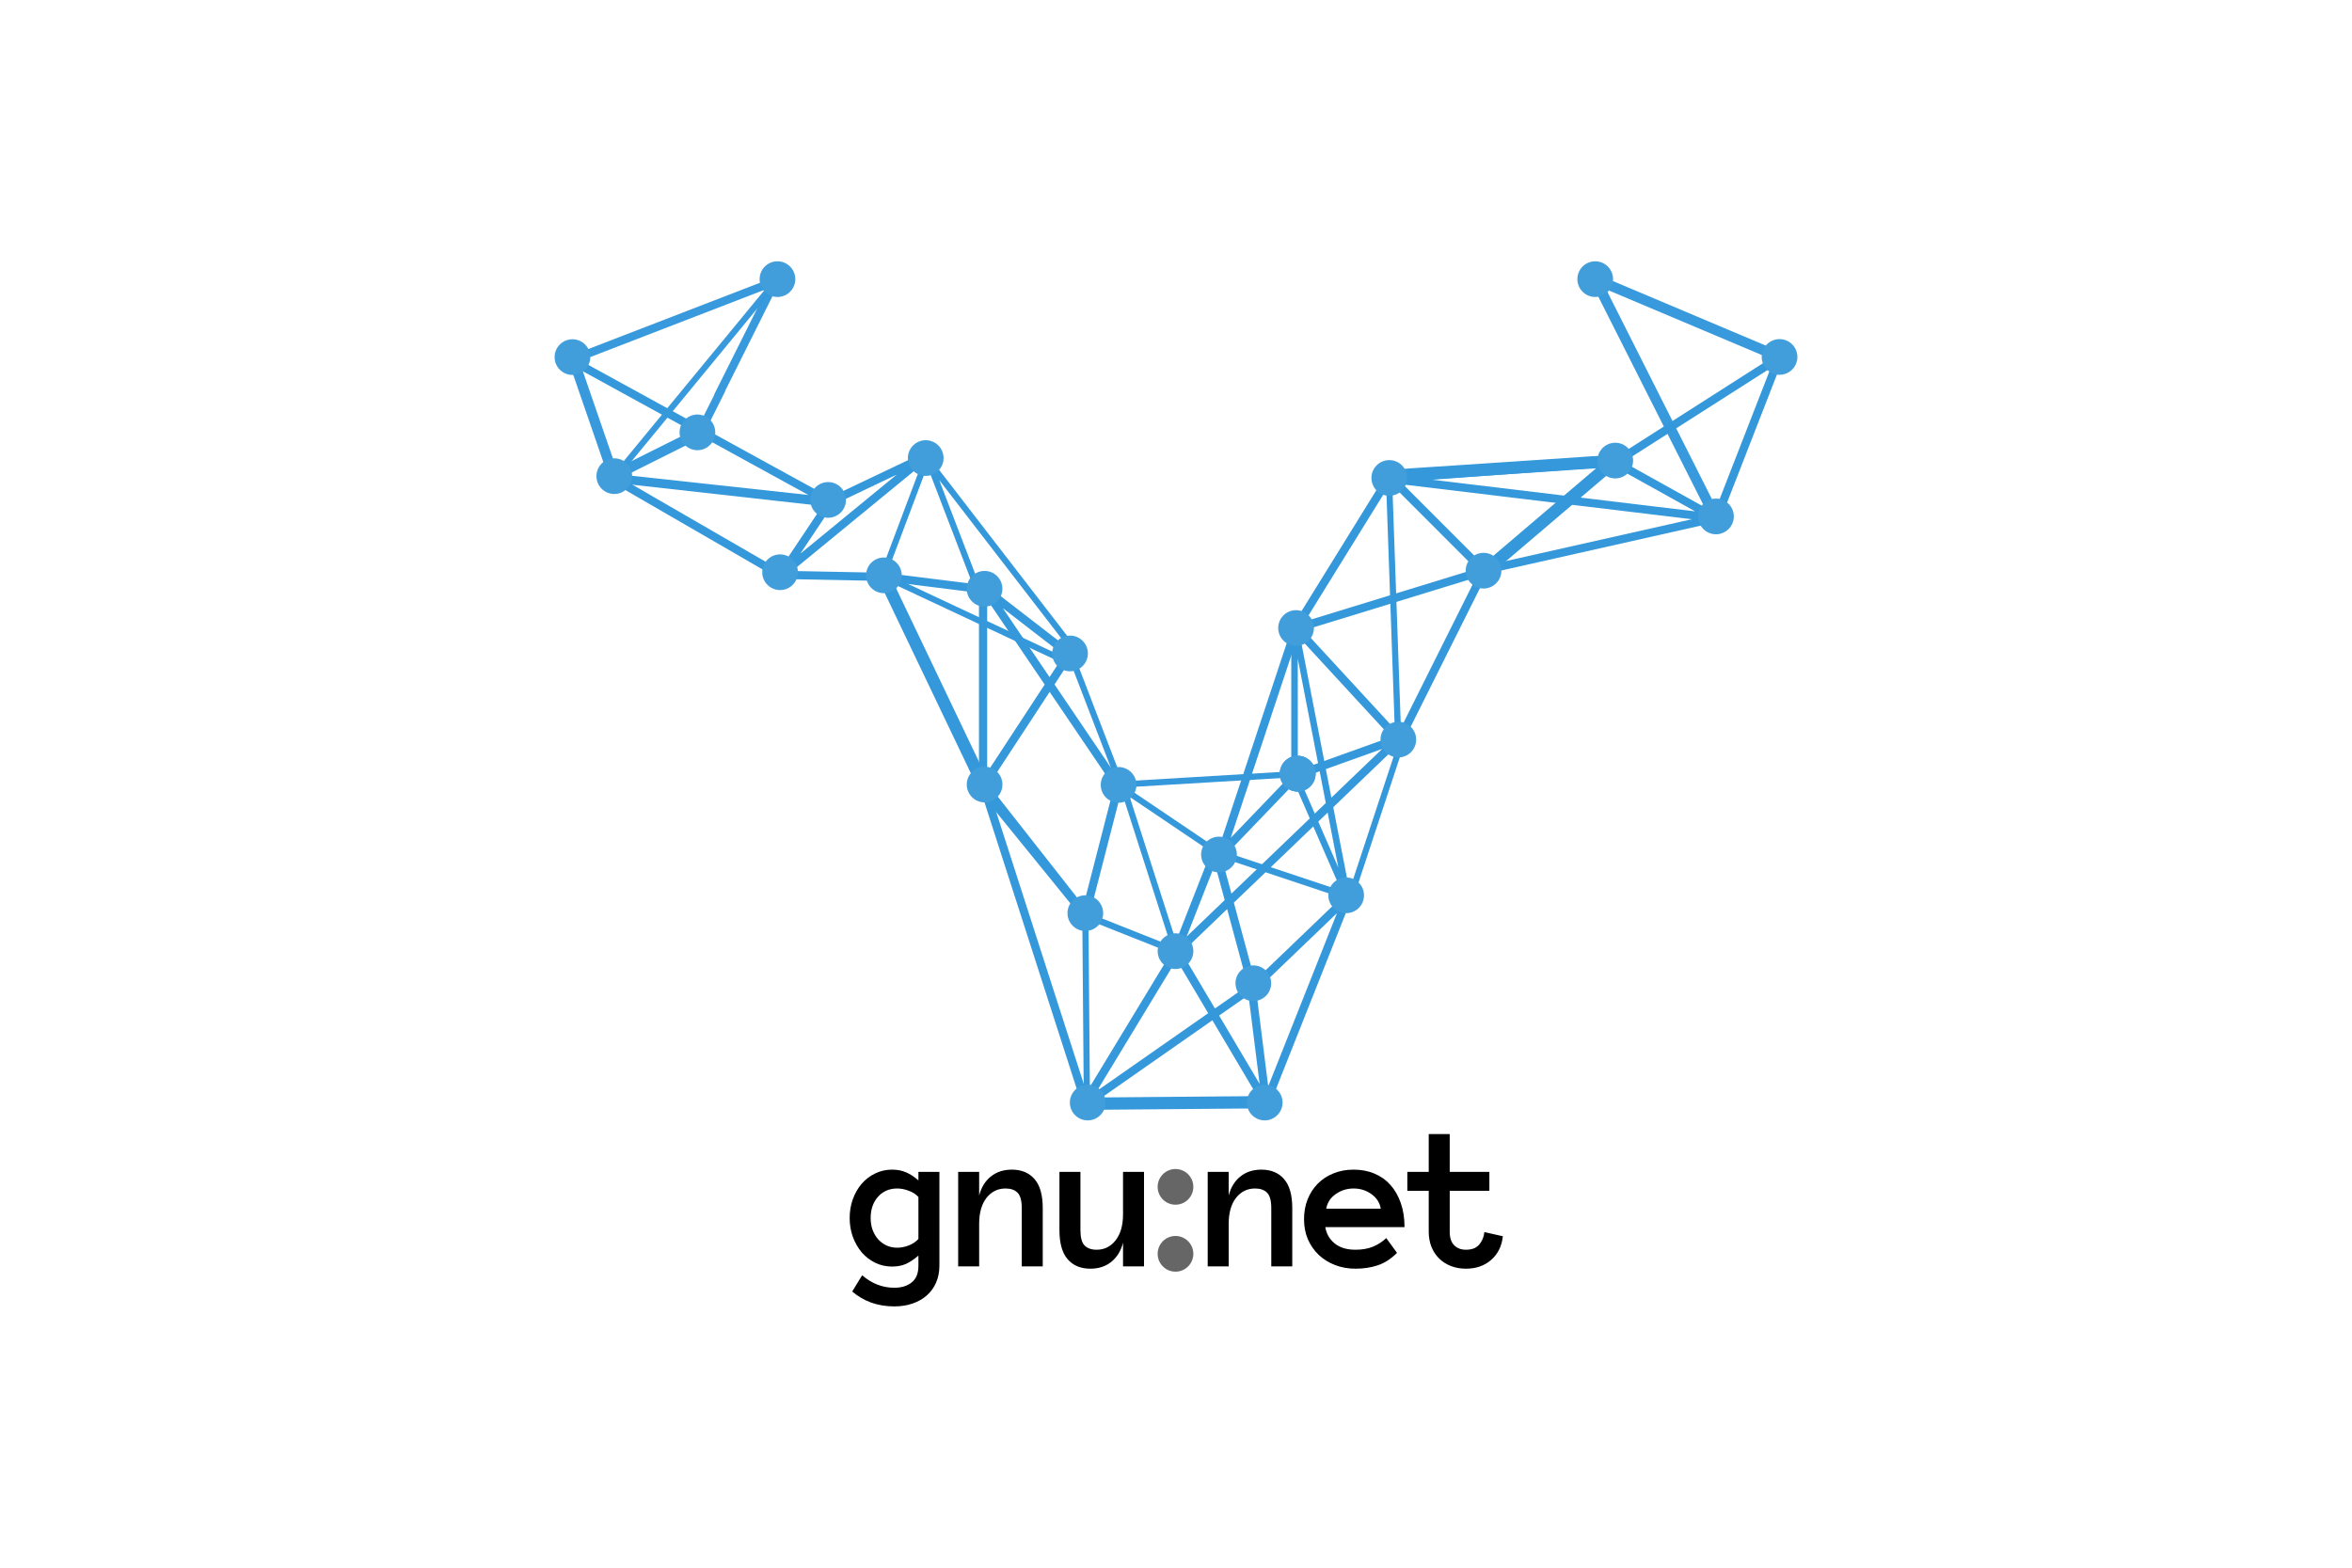 <?xml version="1.0" encoding="UTF-8"?>
<svg xmlns="http://www.w3.org/2000/svg" width="1200" height="800" viewBox="0 0 1200 800" fill="none">
  <path d="M479.292 645.711C479.292 649.022 478.722 651.971 477.583 654.557C476.445 657.145 474.842 659.336 472.773 661.13C470.737 662.923 468.323 664.285 465.529 665.217C462.768 666.183 459.681 666.666 456.268 666.666C447.886 666.666 440.729 664.131 434.796 659.06L439.866 650.782C444.799 655.025 450.266 657.146 456.268 657.146C459.959 657.146 462.925 656.232 465.167 654.405C467.444 652.61 468.582 649.781 468.582 645.918V640.744C466.373 642.642 464.252 644.057 462.218 644.989C460.182 645.884 457.819 646.332 455.128 646.332C452.025 646.332 449.145 645.677 446.489 644.366C443.833 643.056 441.54 641.279 439.609 639.037C437.711 636.761 436.21 634.122 435.106 631.122C434.037 628.121 433.502 624.931 433.502 621.55C433.502 618.17 434.037 614.979 435.106 611.978C436.21 608.943 437.711 606.321 439.609 604.114C441.54 601.872 443.833 600.113 446.489 598.836C449.145 597.525 452.025 596.87 455.128 596.87C457.819 596.87 460.217 597.336 462.323 598.267C464.425 599.163 466.512 600.526 468.582 602.356V598.01H479.29L479.292 645.711ZM468.582 610.84C467.305 609.426 465.649 608.357 463.615 607.632C461.614 606.873 459.665 606.494 457.768 606.494C453.733 606.494 450.456 607.908 447.938 610.735C445.454 613.566 444.212 617.171 444.212 621.55C444.212 623.723 444.539 625.741 445.195 627.604C445.885 629.431 446.816 631.017 447.989 632.364C449.196 633.708 450.628 634.777 452.284 635.57C453.974 636.33 455.802 636.71 457.768 636.71C459.664 636.71 461.613 636.33 463.615 635.57C465.651 634.777 467.306 633.673 468.582 632.259V610.84ZM532.01 646.23H521.302V616.48C521.302 612.72 520.595 610.116 519.18 608.667C517.764 607.217 515.712 606.492 513.023 606.492C509.056 606.492 505.814 608.097 503.296 611.306C500.811 614.513 499.569 618.945 499.569 624.603V646.227H488.862V598.01H499.569V610.116C500.639 605.942 502.622 602.7 505.519 600.39C508.418 598.043 511.988 596.87 516.231 596.87C521.162 596.87 525.025 598.474 527.819 601.682C530.613 604.889 532.01 609.822 532.01 616.48V646.23ZM540.534 598.01H551.242V627.811C551.242 631.535 551.949 634.121 553.364 635.57C554.778 637.02 556.831 637.745 559.521 637.745C563.453 637.745 566.678 636.141 569.196 632.933C571.714 629.725 572.973 625.293 572.973 619.636V598.01H583.683V646.23H572.975V634.175C571.904 638.313 569.92 641.555 567.023 643.9C564.126 646.246 560.557 647.42 556.315 647.42C551.381 647.42 547.518 645.816 544.725 642.609C541.931 639.367 540.534 634.434 540.534 627.811V598.01ZM659.32 646.23H648.612V616.48C648.612 612.72 647.905 610.116 646.489 608.667C645.074 607.217 643.022 606.492 640.333 606.492C636.366 606.492 633.124 608.097 630.606 611.306C628.121 614.513 626.879 618.945 626.879 624.603V646.227H616.171V598.01H626.879V610.116C627.948 605.942 629.932 602.7 632.829 600.39C635.727 598.043 639.298 596.87 643.541 596.87C648.472 596.87 652.335 598.474 655.129 601.682C657.923 604.889 659.32 609.822 659.32 616.48V646.23ZM676.184 626.207C676.701 629.518 678.271 632.278 680.892 634.485C683.548 636.658 687.101 637.745 691.551 637.745C695.034 637.745 698.052 637.21 700.605 636.141C703.192 635.037 705.417 633.588 707.278 631.795L712.764 639.347C709.659 642.452 706.365 644.573 702.882 645.711C699.433 646.85 695.656 647.42 691.551 647.42C687.826 647.42 684.359 646.799 681.151 645.558C677.944 644.316 675.168 642.591 672.821 640.382C670.476 638.14 668.631 635.484 667.286 632.414C665.975 629.346 665.32 625.931 665.32 622.171C665.32 618.515 665.923 615.152 667.131 612.082C668.372 608.977 670.096 606.304 672.303 604.062C674.546 601.785 677.219 600.026 680.323 598.786C683.428 597.509 686.86 596.87 690.619 596.87C694.517 596.87 698.053 597.543 701.226 598.888C704.399 600.199 707.107 602.113 709.349 604.631C711.625 607.149 713.402 610.236 714.677 613.893C715.954 617.514 716.593 621.619 716.593 626.207H676.184ZM704.486 616.79C703.934 613.685 702.33 611.202 699.674 609.341C697.018 607.443 694 606.494 690.619 606.494C687.239 606.494 684.204 607.442 681.513 609.338C678.822 611.201 677.201 613.685 676.651 616.79H704.486ZM766.764 630.862C766.213 635.933 764.212 639.969 760.762 642.971C757.347 645.937 753.071 647.42 747.931 647.42C745.104 647.42 742.518 646.954 740.173 646.022C737.826 645.091 735.825 643.797 734.171 642.141C732.514 640.486 731.22 638.503 730.289 636.191C729.393 633.846 728.944 631.294 728.944 628.535V607.684H718.028V598.01H728.944V578.711H739.652V598.01H759.883V607.684H739.654V628.535C739.654 631.638 740.412 633.949 741.929 635.468C743.448 636.986 745.448 637.745 747.931 637.745C750.967 637.745 753.226 636.865 754.709 635.106C756.193 633.346 757.073 631.225 757.349 628.742L766.764 630.862Z" fill="black"></path>
  <path d="M396.668 142.449L314.06 242.833L311.969 247.016" stroke="#3498DB" stroke-opacity="0.976" stroke-width="3.137"></path>
  <path d="M292.1 182.184L313.013 242.832L356.931 220.873" stroke="#3498DB" stroke-opacity="0.976" stroke-width="5.228"></path>
  <path d="M290.244 183.16L423.299 256.172L472.064 232.958L398.784 293.084L423.592 255.911L312.366 243.787L398.006 293.346L450.969 294.385L501.565 300.711V401.137L545.587 333.903L502.59 300.711L570.616 401.137L553.739 466.773L501.565 400.349L553.741 562.456L600.282 485.706L646.237 563.247L555.055 562.469L641.485 502.083L687.62 457.806L645.982 562.73L638.21 500.814L620.269 434.377L599.995 486.064L713.714 376.898L661.499 395.61L623.036 435.665L661.257 320.481L713.975 377.704L757.194 291.221L660.989 320.767L708.97 243.233L757.182 291.495L823.856 236.116L907.674 182.605L875.752 264.602L824.111 235.867L708.97 244.298L875.497 264.335L757.182 290.966" stroke="#3498DB" stroke-width="4.183"></path>
  <path d="M472.313 233.496L549.788 333.922M450.176 294.385L473.103 233.496L499.19 301.502" stroke="#3498DB" stroke-width="3.137"></path>
  <path d="M709.199 242.84L823.574 235.215L757.162 291.781" stroke="#3498DB" stroke-width="6.274"></path>
  <path d="M290.01 184.273L395.622 143.492L366.239 202.259L368.173 198.651L355.887 223.224L355.364 221.656" stroke="#3498DB" stroke-opacity="0.976" stroke-width="4.183"></path>
  <path d="M355.821 229.337C360.623 229.337 364.517 225.443 364.517 220.639C364.517 215.836 360.623 211.941 355.821 211.941C351.018 211.941 347.125 215.836 347.125 220.639C347.125 225.443 351.018 229.337 355.821 229.337Z" fill="#419EDB" stroke="#419EDB" stroke-opacity="0.976" stroke-width="0.83" stroke-linecap="round" stroke-linejoin="round"></path>
  <path d="M312.621 244.566L425.67 257.219" stroke="#3498DB" stroke-width="3.319"></path>
  <path d="M313.411 251.681C318.213 251.681 322.106 247.787 322.106 242.983C322.106 238.179 318.213 234.285 313.411 234.285C308.608 234.285 304.715 238.179 304.715 242.983C304.715 247.787 308.608 251.681 313.411 251.681Z" fill="#419EDB" stroke="#419EDB" stroke-opacity="0.976" stroke-width="0.83" stroke-linecap="round" stroke-linejoin="round"></path>
  <path d="M472.307 242.446C477.11 242.446 481.003 238.552 481.003 233.749C481.003 228.945 477.11 225.051 472.307 225.051C467.505 225.051 463.611 228.945 463.611 233.749C463.611 238.552 467.505 242.446 472.307 242.446Z" fill="#419EDB" stroke="#419EDB" stroke-opacity="0.976" stroke-width="0.83" stroke-linecap="round" stroke-linejoin="round"></path>
  <path fill-rule="evenodd" clip-rule="evenodd" d="M713.433 378.997L708.689 244.566L713.433 378.997Z" fill="#729FCF"></path>
  <path d="M713.433 378.997L708.689 244.566" stroke="#3498DB" stroke-width="3.137"></path>
  <path d="M708.819 252.599C713.621 252.599 717.515 248.705 717.515 243.901C717.515 239.097 713.621 235.203 708.819 235.203C704.016 235.203 700.123 239.097 700.123 243.901C700.123 248.705 704.016 252.599 708.819 252.599Z" fill="#419EDB" stroke="#419EDB" stroke-opacity="0.976" stroke-width="0.83" stroke-linecap="round" stroke-linejoin="round"></path>
  <path d="M824.11 243.732C828.912 243.732 832.806 239.837 832.806 235.034C832.806 230.23 828.912 226.336 824.11 226.336C819.307 226.336 815.414 230.23 815.414 235.034C815.414 239.837 819.307 243.732 824.11 243.732Z" fill="#419EDB" stroke="#419EDB" stroke-opacity="0.976" stroke-width="0.83" stroke-linecap="round" stroke-linejoin="round"></path>
  <path d="M662.005 394.977L569.986 400.466L623.054 436.28" stroke="#3498DB" stroke-width="3.137"></path>
  <path d="M450.176 292.801L501.564 400.347" stroke="#3498DB" stroke-width="6.274"></path>
  <path d="M572.713 400.35L599.593 484.17M553.741 465.982L554.531 561.667M714.223 381.371L688.924 458.075M450.176 293.594L548.435 339.662L571.132 398.767" stroke="#3498DB" stroke-width="3.137"></path>
  <path d="M620.938 435.144L687.344 457.285M501.564 301.504V403.513L552.948 466.776L602.756 486.543M687.346 457.285L660.466 318.902V395.605L687.346 457.285Z" stroke="#3498DB" stroke-width="3.319"></path>
  <path d="M552.16 563.248L646.237 562.457" stroke="#3498DB" stroke-width="6.274"></path>
  <path d="M599.747 494.079C604.549 494.079 608.442 490.185 608.442 485.381C608.442 480.578 604.549 476.684 599.747 476.684C594.944 476.684 591.051 480.578 591.051 485.381C591.051 490.185 594.944 494.079 599.747 494.079Z" fill="#419EDB" stroke="#419EDB" stroke-opacity="0.976" stroke-width="0.83" stroke-linecap="round" stroke-linejoin="round"></path>
  <path d="M645.26 571.337C650.063 571.337 653.956 567.443 653.956 562.639C653.956 557.836 650.063 553.941 645.26 553.941C640.458 553.941 636.564 557.836 636.564 562.639C636.564 567.443 640.458 571.337 645.26 571.337Z" fill="#419EDB" stroke="#419EDB" stroke-opacity="0.976" stroke-width="0.83" stroke-linecap="round" stroke-linejoin="round"></path>
  <path d="M554.952 571.337C559.754 571.337 563.647 567.443 563.647 562.639C563.647 557.836 559.754 553.941 554.952 553.941C550.149 553.941 546.256 557.836 546.256 562.639C546.256 567.443 550.149 571.337 554.952 571.337Z" fill="#419EDB" stroke="#419EDB" stroke-opacity="0.976" stroke-width="0.83" stroke-linecap="round" stroke-linejoin="round"></path>
  <path d="M397.998 300.708C402.801 300.708 406.694 296.814 406.694 292.01C406.694 287.207 402.801 283.312 397.998 283.312C393.196 283.312 389.303 287.207 389.303 292.01C389.303 296.814 393.196 300.708 397.998 300.708Z" fill="#419EDB" stroke="#419EDB" stroke-opacity="0.976" stroke-width="0.83" stroke-linecap="round" stroke-linejoin="round"></path>
  <path d="M450.967 302.294C455.77 302.294 459.663 298.4 459.663 293.596C459.663 288.793 455.77 284.898 450.967 284.898C446.165 284.898 442.271 288.793 442.271 293.596C442.271 298.4 446.165 302.294 450.967 302.294Z" fill="#419EDB" stroke="#419EDB" stroke-opacity="0.976" stroke-width="0.83" stroke-linecap="round" stroke-linejoin="round"></path>
  <path d="M545.942 342.153C550.744 342.153 554.638 338.259 554.638 333.456C554.638 328.652 550.744 324.758 545.942 324.758C541.139 324.758 537.246 328.652 537.246 333.456C537.246 338.259 541.139 342.153 545.942 342.153Z" fill="#419EDB" stroke="#419EDB" stroke-opacity="0.976" stroke-width="0.83" stroke-linecap="round" stroke-linejoin="round"></path>
  <path d="M422.514 263.814C427.317 263.814 431.21 259.919 431.21 255.116C431.21 250.312 427.317 246.418 422.514 246.418C417.712 246.418 413.818 250.312 413.818 255.116C413.818 259.919 417.712 263.814 422.514 263.814Z" fill="#419EDB" stroke="#419EDB" stroke-opacity="0.976" stroke-width="0.83" stroke-linecap="round" stroke-linejoin="round"></path>
  <path d="M502.327 309.153C507.129 309.153 511.022 305.259 511.022 300.456C511.022 295.652 507.129 291.758 502.327 291.758C497.524 291.758 493.631 295.652 493.631 300.456C493.631 305.259 497.524 309.153 502.327 309.153Z" fill="#419EDB" stroke="#419EDB" stroke-opacity="0.976" stroke-width="0.83" stroke-linecap="round" stroke-linejoin="round"></path>
  <path d="M502.352 409.048C507.155 409.048 511.048 405.154 511.048 400.35C511.048 395.546 507.155 391.652 502.352 391.652C497.55 391.652 493.656 395.546 493.656 400.35C493.656 405.154 497.55 409.048 502.352 409.048Z" fill="#419EDB" stroke="#419EDB" stroke-opacity="0.976" stroke-width="0.83" stroke-linecap="round" stroke-linejoin="round"></path>
  <path d="M570.709 409.232C575.512 409.232 579.405 405.337 579.405 400.534C579.405 395.73 575.512 391.836 570.709 391.836C565.907 391.836 562.014 395.73 562.014 400.534C562.014 405.337 565.907 409.232 570.709 409.232Z" fill="#419EDB" stroke="#419EDB" stroke-opacity="0.976" stroke-width="0.83" stroke-linecap="round" stroke-linejoin="round"></path>
  <path d="M553.739 474.681C558.541 474.681 562.435 470.787 562.435 465.983C562.435 461.179 558.541 457.285 553.739 457.285C548.936 457.285 545.043 461.179 545.043 465.983C545.043 470.787 548.936 474.681 553.739 474.681Z" fill="#419EDB" stroke="#419EDB" stroke-opacity="0.976" stroke-width="0.83" stroke-linecap="round" stroke-linejoin="round"></path>
  <path d="M639.457 510.45C644.26 510.45 648.153 506.556 648.153 501.753C648.153 496.949 644.26 493.055 639.457 493.055C634.655 493.055 630.762 496.949 630.762 501.753C630.762 506.556 634.655 510.45 639.457 510.45Z" fill="#419EDB" stroke="#419EDB" stroke-opacity="0.976" stroke-width="0.83" stroke-linecap="round" stroke-linejoin="round"></path>
  <path d="M713.432 386.114C718.235 386.114 722.128 382.22 722.128 377.417C722.128 372.613 718.235 368.719 713.432 368.719C708.629 368.719 704.736 372.613 704.736 377.417C704.736 382.22 708.629 386.114 713.432 386.114Z" fill="#419EDB" stroke="#419EDB" stroke-opacity="0.976" stroke-width="0.83" stroke-linecap="round" stroke-linejoin="round"></path>
  <path d="M661.256 329.177C666.059 329.177 669.952 325.283 669.952 320.479C669.952 315.675 666.059 311.781 661.256 311.781C656.454 311.781 652.561 315.675 652.561 320.479C652.561 325.283 656.454 329.177 661.256 329.177Z" fill="#419EDB" stroke="#419EDB" stroke-opacity="0.976" stroke-width="0.83" stroke-linecap="round" stroke-linejoin="round"></path>
  <path d="M662.047 403.509C666.85 403.509 670.743 399.615 670.743 394.811C670.743 390.008 666.85 386.113 662.047 386.113C657.245 386.113 653.352 390.008 653.352 394.811C653.352 399.615 657.245 403.509 662.047 403.509Z" fill="#419EDB" stroke="#419EDB" stroke-opacity="0.976" stroke-width="0.83" stroke-linecap="round" stroke-linejoin="round"></path>
  <path d="M686.821 465.591C691.623 465.591 695.517 461.697 695.517 456.893C695.517 452.089 691.623 448.195 686.821 448.195C682.018 448.195 678.125 452.089 678.125 456.893C678.125 461.697 682.018 465.591 686.821 465.591Z" fill="#419EDB" stroke="#419EDB" stroke-opacity="0.976" stroke-width="0.83" stroke-linecap="round" stroke-linejoin="round"></path>
  <path d="M756.913 299.919C761.715 299.919 765.608 296.025 765.608 291.221C765.608 286.418 761.715 282.523 756.913 282.523C752.11 282.523 748.217 286.418 748.217 291.221C748.217 296.025 752.11 299.919 756.913 299.919Z" fill="#419EDB" stroke="#419EDB" stroke-opacity="0.976" stroke-width="0.83" stroke-linecap="round" stroke-linejoin="round"></path>
  <path d="M907.997 182.185L823.747 146.611L813.887 142.449L874.535 262.701V261.655H875.581" stroke="#3498DB" stroke-opacity="0.976" stroke-width="5.228"></path>
  <path d="M875.497 272.243C880.299 272.243 884.192 268.349 884.192 263.545C884.192 258.742 880.299 254.848 875.497 254.848C870.694 254.848 866.801 258.742 866.801 263.545C866.801 268.349 870.694 272.243 875.497 272.243Z" fill="#419EDB" stroke="#419EDB" stroke-opacity="0.976" stroke-width="0.83" stroke-linecap="round" stroke-linejoin="round"></path>
  <path d="M662.047 403.509C666.85 403.509 670.743 399.615 670.743 394.811C670.743 390.008 666.85 386.113 662.047 386.113C657.245 386.113 653.352 390.008 653.352 394.811C653.352 399.615 657.245 403.509 662.047 403.509Z" fill="#419EDB" stroke="#419EDB" stroke-opacity="0.976" stroke-width="0.83" stroke-linecap="round" stroke-linejoin="round"></path>
  <path d="M662.176 403.509C666.979 403.509 670.872 399.615 670.872 394.811C670.872 390.008 666.979 386.113 662.176 386.113C657.374 386.113 653.48 390.008 653.48 394.811C653.48 399.615 657.374 403.509 662.176 403.509Z" fill="#419EDB" stroke="#419EDB" stroke-opacity="0.976" stroke-width="0.83" stroke-linecap="round" stroke-linejoin="round"></path>
  <path d="M621.932 444.763C626.735 444.763 630.628 440.869 630.628 436.065C630.628 431.261 626.735 427.367 621.932 427.367C617.13 427.367 613.236 431.261 613.236 436.065C613.236 440.869 617.13 444.763 621.932 444.763Z" fill="#419EDB" stroke="#419EDB" stroke-opacity="0.976" stroke-width="0.83" stroke-linecap="round" stroke-linejoin="round"></path>
  <path d="M292.065 190.931C296.867 190.931 300.761 187.037 300.761 182.233C300.761 177.429 296.867 173.535 292.065 173.535C287.262 173.535 283.369 177.429 283.369 182.233C283.369 187.037 287.262 190.931 292.065 190.931Z" fill="#419EDB" stroke="#419EDB" stroke-opacity="0.976" stroke-width="0.83" stroke-linecap="round" stroke-linejoin="round"></path>
  <path d="M907.934 190.853C912.737 190.853 916.63 186.959 916.63 182.155C916.63 177.351 912.737 173.457 907.934 173.457C903.132 173.457 899.238 177.351 899.238 182.155C899.238 186.959 903.132 190.853 907.934 190.853Z" fill="#419EDB" stroke="#419EDB" stroke-opacity="0.976" stroke-width="0.83" stroke-linecap="round" stroke-linejoin="round"></path>
  <path d="M396.666 151.146C401.469 151.146 405.362 147.252 405.362 142.448C405.362 137.644 401.469 133.75 396.666 133.75C391.864 133.75 387.971 137.644 387.971 142.448C387.971 147.252 391.864 151.146 396.666 151.146Z" fill="#419EDB" stroke="#419EDB" stroke-opacity="0.976" stroke-width="0.83" stroke-linecap="round" stroke-linejoin="round"></path>
  <path d="M813.887 151.146C818.69 151.146 822.583 147.252 822.583 142.448C822.583 137.644 818.69 133.75 813.887 133.75C809.085 133.75 805.191 137.644 805.191 142.448C805.191 147.252 809.085 151.146 813.887 151.146Z" fill="#419EDB" stroke="#419EDB" stroke-opacity="0.976" stroke-width="0.83" stroke-linecap="round" stroke-linejoin="round"></path>
  <path d="M599.741 648.529C604.543 648.529 608.436 644.634 608.436 639.831C608.436 635.027 604.543 631.133 599.741 631.133C594.938 631.133 591.045 635.027 591.045 639.831C591.045 644.634 594.938 648.529 599.741 648.529Z" fill="#666666" stroke="#666666" stroke-opacity="0.976" stroke-width="0.83" stroke-linecap="round" stroke-linejoin="round"></path>
  <path d="M599.741 614.361C604.543 614.361 608.436 610.466 608.436 605.663C608.436 600.859 604.543 596.965 599.741 596.965C594.938 596.965 591.045 600.859 591.045 605.663C591.045 610.466 594.938 614.361 599.741 614.361Z" fill="#666666" stroke="#666666" stroke-opacity="0.976" stroke-width="0.83" stroke-linecap="round" stroke-linejoin="round"></path>
</svg>
